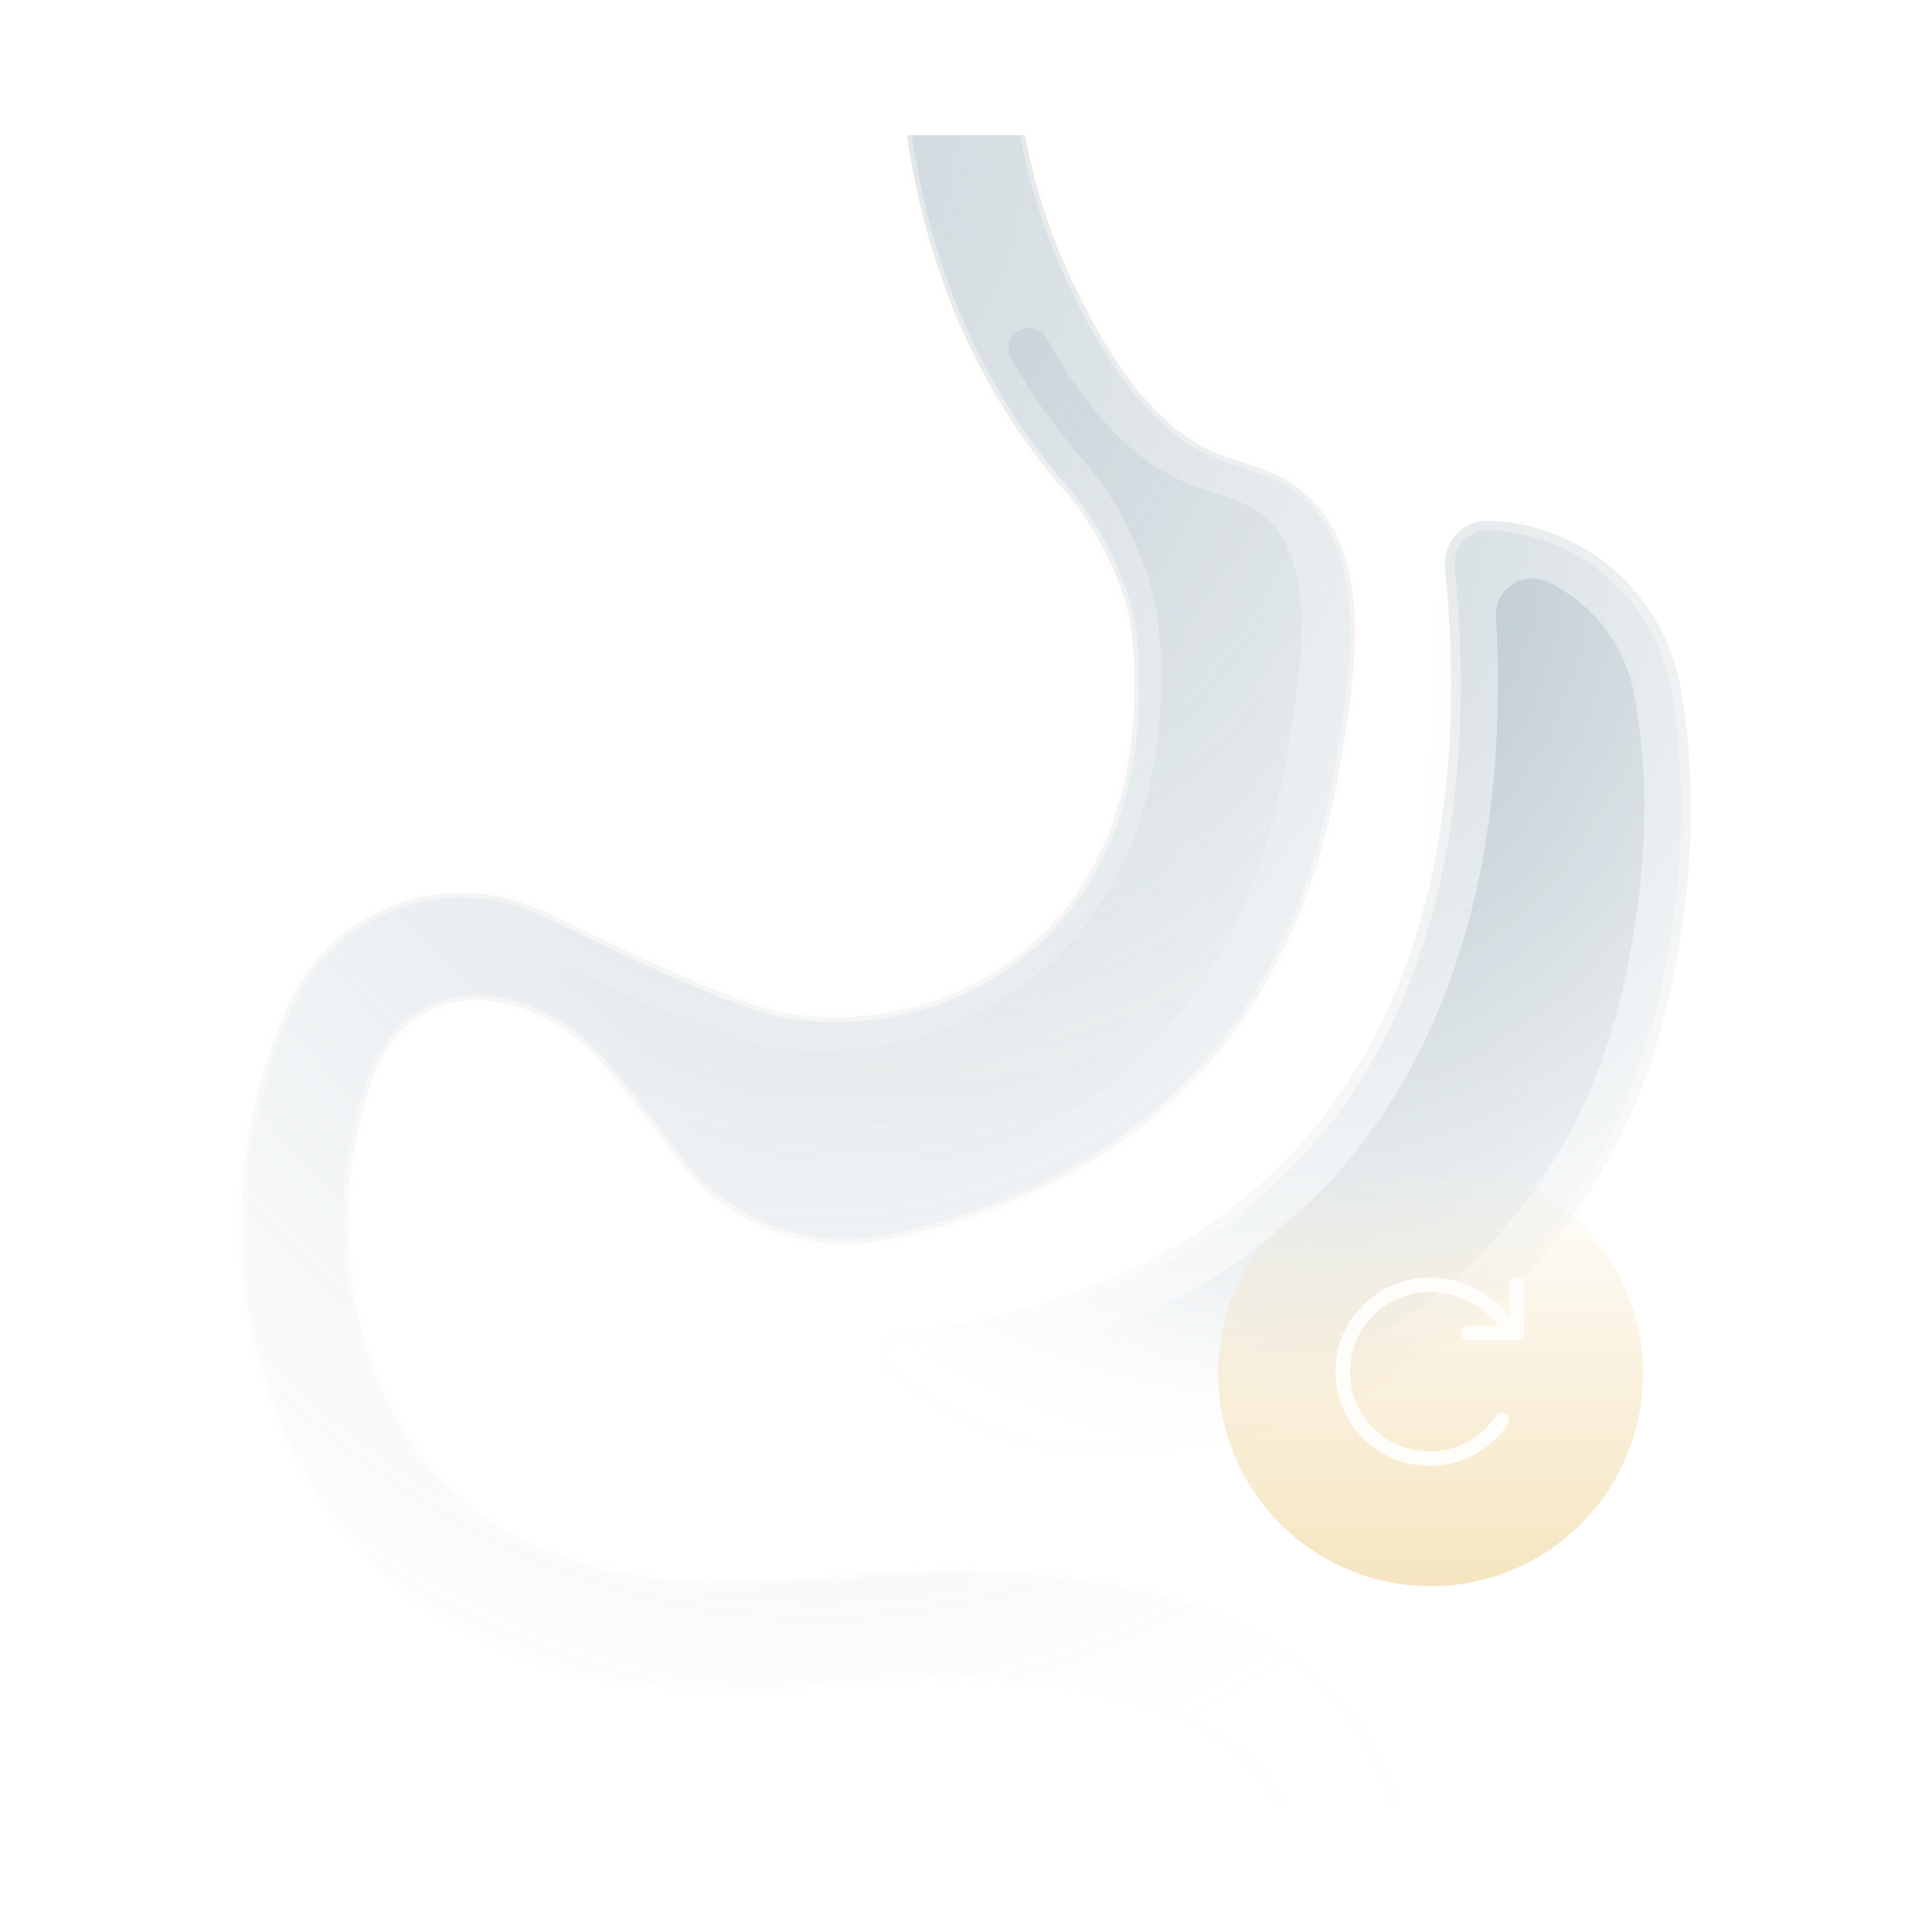 <svg width="200" height="200" viewBox="0 0 200 200" fill="none" xmlns="http://www.w3.org/2000/svg">
<path d="M137.998 175.543C128.191 164.869 109.875 160.789 83.569 163.421C59.525 165.831 44.296 158.137 38.282 140.571C34.985 130.943 35.228 120.438 38.938 110.736C40.016 107.914 42.14 105.589 44.919 104.405C47.392 103.338 50.775 102.957 55.108 104.775C57.982 105.98 60.498 107.893 62.506 110.281C64.979 113.209 68.741 118.102 69.862 119.656C69.883 119.684 69.904 119.712 69.925 119.74C74.956 126.705 83.622 130.098 92.024 128.301C107.455 124.993 119.313 117.965 127.398 107.29C133.686 98.973 137.216 88.901 138.833 78.67C140.25 69.75 142.765 56.053 133.697 50.061C131.435 48.56 128.74 48.01 126.235 47.038C123.699 46.055 121.606 44.501 119.704 42.567C115.878 38.657 113.183 33.711 110.858 28.796C108.638 24.083 107.074 19.105 106.102 14H99.993H93.884C95.84 27.528 100.965 40.232 110.129 50.705C114.874 56.138 116.808 62.637 117.104 65.142C117.96 72.329 118.414 90.328 103.608 100.188C97.013 104.595 88.938 106.16 81.117 104.849C76.89 104.141 65.296 98.74 56.566 94.471C46.684 89.63 34.647 93.71 30.007 103.676C29.915 103.873 29.827 104.07 29.743 104.268C24.131 117.045 23.475 131.207 27.904 144.122C31.307 154.068 37.13 161.772 45.205 166.993C53.226 172.204 63.351 174.814 75.389 174.814C78.359 174.814 81.456 174.656 84.658 174.339C112.729 171.527 124.703 177.393 129.797 182.815C131.076 184.189 132.006 185.615 132.682 187H135.597H138.511H141.425H144.34C143.367 183.396 141.486 179.338 137.998 175.543Z" fill="url(#paint0_radial_219_6988)" fill-opacity="0.4"/>
<path d="M106.102 14C107.074 19.105 108.638 24.083 110.858 28.796C113.183 33.711 115.878 38.657 119.704 42.567C121.606 44.501 123.699 46.055 126.235 47.038C128.74 48.01 131.435 48.56 133.697 50.061C142.765 56.053 140.25 69.75 138.833 78.67C137.216 88.901 133.686 98.973 127.398 107.29C119.313 117.965 107.455 124.993 92.024 128.301C83.622 130.098 74.956 126.705 69.925 119.74C69.904 119.712 69.883 119.684 69.862 119.656C68.741 118.102 64.979 113.209 62.506 110.281C60.498 107.893 57.982 105.98 55.108 104.775C50.775 102.957 47.392 103.338 44.919 104.405C42.14 105.589 40.016 107.914 38.938 110.736C35.228 120.438 34.985 130.943 38.282 140.571C44.296 158.137 59.525 165.831 83.569 163.421C109.875 160.789 128.191 164.869 137.998 175.543C141.486 179.338 143.367 183.396 144.34 187M93.884 14C95.84 27.528 100.965 40.232 110.129 50.705C114.874 56.138 116.808 62.637 117.104 65.142C117.96 72.329 118.414 90.328 103.608 100.188C97.013 104.595 88.938 106.16 81.117 104.849C76.89 104.141 65.296 98.74 56.566 94.471C46.684 89.63 34.647 93.71 30.007 103.676C29.915 103.873 29.827 104.07 29.743 104.268C24.131 117.045 23.475 131.207 27.904 144.122C31.307 154.068 37.13 161.772 45.205 166.993C53.226 172.204 63.351 174.814 75.389 174.814C78.359 174.814 81.456 174.656 84.658 174.339C112.728 171.527 124.703 177.393 129.797 182.815C131.076 184.189 132.006 185.615 132.682 187" stroke="url(#paint1_radial_219_6988)" stroke-opacity="0.6"/>
<path d="M173.942 71.061C172.124 61.137 163.617 54.173 154.094 53.908C151.431 53.834 149.317 56.149 149.592 58.802C149.909 61.909 150.152 65.397 150.205 69.096C150.342 77.35 149.55 85.107 147.869 92.146C145.755 100.971 142.225 108.697 137.374 115.112C127.704 127.9 112.823 135.573 93.017 138.014C91.009 138.268 90.248 140.783 91.791 142.105C97.35 146.892 104.453 150.612 113.679 150.612C139.752 150.612 165.149 135.013 172.505 104.268C175.855 90.275 175.411 79.094 173.942 71.061Z" fill="url(#paint2_radial_219_6988)" fill-opacity="0.4"/>
<path d="M150.705 69.088C150.652 65.372 150.408 61.87 150.089 58.751L150.089 58.75C149.845 56.393 151.724 54.343 154.08 54.408L154.094 53.908L154.08 54.408C163.37 54.666 171.676 61.463 173.45 71.151C174.908 79.118 175.352 90.23 172.019 104.152L172.019 104.152C164.723 134.644 139.55 150.112 113.679 150.112C104.602 150.112 97.611 146.457 92.118 141.726L92.117 141.725C90.905 140.687 91.5 138.711 93.079 138.511C112.983 136.057 128.002 128.335 137.773 115.414C142.671 108.937 146.228 101.146 148.355 92.263L148.355 92.262C150.047 85.178 150.843 77.379 150.705 69.088ZM150.705 69.088C150.705 69.088 150.705 69.088 150.705 69.088L150.205 69.096M150.705 69.088C150.705 69.088 150.705 69.088 150.705 69.087L150.205 69.096M150.205 69.096C150.152 65.397 149.909 61.909 149.592 58.802L147.869 92.146C149.55 85.107 150.342 77.35 150.205 69.096Z" stroke="url(#paint3_radial_219_6988)" stroke-opacity="0.6"/>
<path d="M160.182 60.228C157.614 59.023 154.686 61.021 154.855 63.864C154.961 65.597 155.025 67.32 155.046 69.022C155.183 77.677 154.348 85.836 152.573 93.266C150.3 102.746 146.485 111.085 141.232 118.039C132.957 128.967 121.215 136.471 106.229 140.424C104.03 141.005 103.988 144.102 106.165 144.736C108.575 145.434 111.069 145.772 113.68 145.772C140.366 145.772 161.609 129.041 167.802 103.137C170.466 91.987 170.931 81.482 169.187 71.939C168.225 66.696 164.758 62.384 160.182 60.228Z" fill="url(#paint4_radial_219_6988)" fill-opacity="0.4"/>
<g opacity="0.5">
<path d="M130.029 52.83C128.92 52.1 127.451 51.614 125.897 51.107C125.073 50.832 124.227 50.557 123.36 50.219C120.465 49.099 117.854 47.313 115.36 44.776C112.454 41.806 110.202 38.403 108.342 35.042C107.793 34.038 106.524 33.679 105.51 34.229C104.485 34.778 104.115 36.078 104.685 37.093C106.736 40.749 109.135 44.163 111.862 47.292C117.347 53.559 119.482 60.936 119.841 63.959C120.359 68.281 120.602 74.918 118.869 81.957C116.649 91.025 111.819 98.096 104.527 102.957C98.809 106.773 92.088 108.759 85.154 108.759C83.125 108.759 81.096 108.59 79.056 108.252C77.799 108.041 74.258 107.449 59.293 100.357C58.902 100.178 58.426 100.283 58.183 100.643C57.898 101.055 58.035 101.604 58.447 101.858C60.624 103.2 62.611 104.912 64.302 106.92C66.807 109.901 70.665 114.91 71.838 116.527L71.901 116.623C75.991 122.277 83.009 125.004 89.773 123.556C104.189 120.47 115.265 113.917 122.705 104.088C128.095 96.965 131.678 87.971 133.358 77.328L133.496 76.461C134.796 68.313 136.571 57.152 130.029 52.83Z" fill="url(#paint5_radial_219_6988)" fill-opacity="0.4"/>
</g>
<g filter="url(#filter0_bi_219_6988)">
<circle cx="148" cy="142" r="22" fill="url(#paint6_linear_219_6988)" fill-opacity="0.6"/>
</g>
<path d="M155.483 147C154.495 148.48 153.089 149.634 151.444 150.315C149.8 150.996 147.99 151.174 146.244 150.827C144.499 150.48 142.895 149.623 141.636 148.364C140.378 147.105 139.52 145.502 139.173 143.756C138.826 142.01 139.004 140.2 139.685 138.556C140.367 136.911 141.52 135.506 143 134.517C144.48 133.528 146.22 133 148 133C150.52 133 152.93 134 154.74 135.74L157 138" stroke="#FFFDF9" stroke-width="1.5" stroke-linecap="round" stroke-linejoin="round"/>
<path d="M157 133V138H152" stroke="#FFFDF9" stroke-width="1.5" stroke-linecap="round" stroke-linejoin="round"/>
<defs>
<filter id="filter0_bi_219_6988" x="98" y="92" width="100" height="100" filterUnits="userSpaceOnUse" color-interpolation-filters="sRGB">
<feFlood flood-opacity="0" result="BackgroundImageFix"/>
<feGaussianBlur in="BackgroundImageFix" stdDeviation="14"/>
<feComposite in2="SourceAlpha" operator="in" result="effect1_backgroundBlur_219_6988"/>
<feBlend mode="normal" in="SourceGraphic" in2="effect1_backgroundBlur_219_6988" result="shape"/>
<feColorMatrix in="SourceAlpha" type="matrix" values="0 0 0 0 0 0 0 0 0 0 0 0 0 0 0 0 0 0 127 0" result="hardAlpha"/>
<feOffset dx="0.1" dy="0.2"/>
<feGaussianBlur stdDeviation="12"/>
<feComposite in2="hardAlpha" operator="arithmetic" k2="-1" k3="1"/>
<feColorMatrix type="matrix" values="0 0 0 0 0.11 0 0 0 0 0.184 0 0 0 0 0.22 0 0 0 0.24 0"/>
<feBlend mode="normal" in2="shape" result="effect2_innerShadow_219_6988"/>
</filter>
<radialGradient id="paint0_radial_219_6988" cx="0" cy="0" r="1" gradientUnits="userSpaceOnUse" gradientTransform="translate(84.67 14) rotate(90) scale(173 119.34)">
<stop stop-color="#879FAC"/>
<stop offset="1" stop-color="#879FAC" stop-opacity="0"/>
</radialGradient>
<radialGradient id="paint1_radial_219_6988" cx="0" cy="0" r="1" gradientUnits="userSpaceOnUse" gradientTransform="translate(84.67 100.5) rotate(90) scale(86.5 59.67)">
<stop stop-color="#FFFDF9"/>
<stop offset="1" stop-color="#FFFDF9" stop-opacity="0.6"/>
</radialGradient>
<radialGradient id="paint2_radial_219_6988" cx="0" cy="0" r="1" gradientUnits="userSpaceOnUse" gradientTransform="translate(133.011 53.907) rotate(90) scale(96.706 84.079)">
<stop stop-color="#879FAC"/>
<stop offset="1" stop-color="#879FAC" stop-opacity="0"/>
</radialGradient>
<radialGradient id="paint3_radial_219_6988" cx="0" cy="0" r="1" gradientUnits="userSpaceOnUse" gradientTransform="translate(133.011 102.26) rotate(90) scale(48.353 42.04)">
<stop stop-color="#FFFDF9"/>
<stop offset="1" stop-color="#FFFDF9" stop-opacity="0.6"/>
</radialGradient>
<radialGradient id="paint4_radial_219_6988" cx="0" cy="0" r="1" gradientUnits="userSpaceOnUse" gradientTransform="translate(137.388 59.871) rotate(90) scale(85.901 65.664)">
<stop stop-color="#879FAC"/>
<stop offset="1" stop-color="#879FAC" stop-opacity="0"/>
</radialGradient>
<radialGradient id="paint5_radial_219_6988" cx="0" cy="0" r="1" gradientUnits="userSpaceOnUse" gradientTransform="translate(96.386 33.972) rotate(90) scale(89.968 76.707)">
<stop stop-color="#879FAC"/>
<stop offset="1" stop-color="#879FAC" stop-opacity="0"/>
</radialGradient>
<linearGradient id="paint6_linear_219_6988" x1="148" y1="120" x2="148" y2="164" gradientUnits="userSpaceOnUse">
<stop stop-color="#EFD395" stop-opacity="0"/>
<stop offset="1" stop-color="#EFD395"/>
</linearGradient>
</defs>
</svg>
